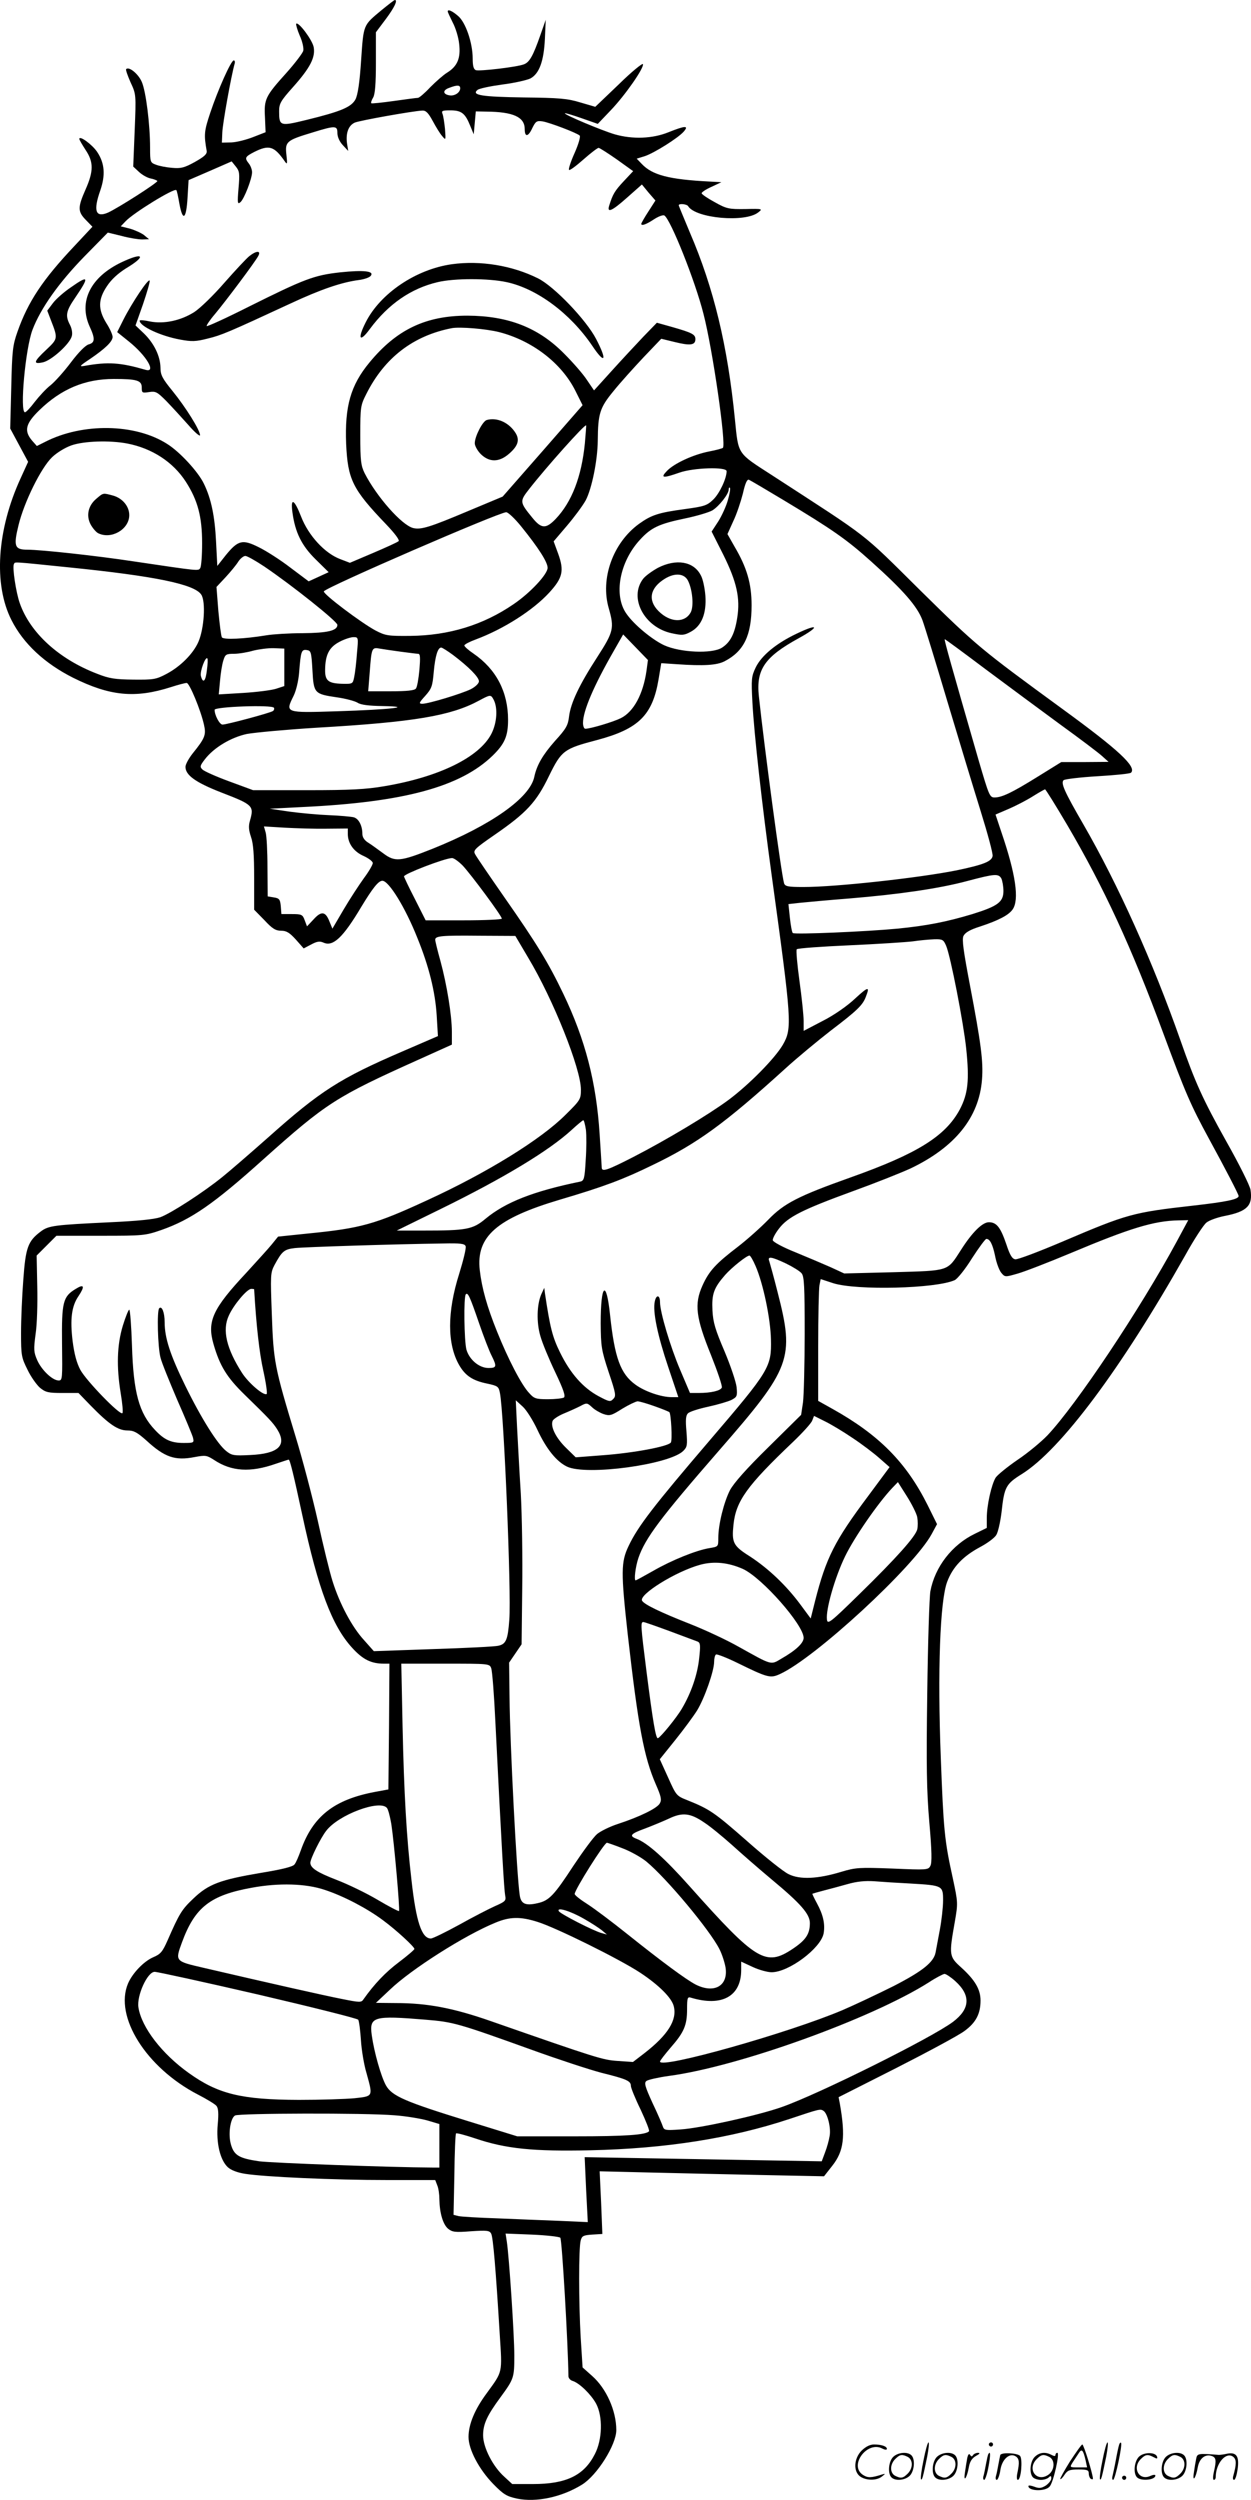 <svg version="1.0" xmlns="http://www.w3.org/2000/svg"
  viewBox="0 0 601.052 1200.592"
 preserveAspectRatio="xMidYMid meet">
<g transform="translate(-0.894,1201) scale(0.1,-0.1)"
fill="#000000" stroke="none">
<path d="M1843 11962 c-90 -75 -87 -67 -99 -241 -7 -108 -16 -166 -27 -188
-20 -37 -68 -58 -236 -99 -127 -31 -131 -30 -131 42 0 36 7 49 66 115 84 94
109 144 100 193 -7 35 -73 123 -84 112 -2 -3 5 -29 17 -57 13 -28 20 -61 17
-73 -3 -11 -39 -59 -81 -106 -101 -112 -108 -126 -103 -214 l3 -71 -59 -23
c-33 -13 -80 -25 -105 -26 l-46 -1 2 48 c1 41 43 274 59 330 3 9 1 17 -4 17
-13 0 -76 -141 -113 -252 -29 -87 -31 -104 -17 -183 2 -15 -11 -27 -57 -53
-51 -28 -67 -32 -110 -28 -27 2 -62 9 -77 15 -27 10 -28 13 -28 80 0 114 -20
273 -40 318 -17 39 -62 75 -75 61 -3 -3 7 -31 21 -63 27 -58 27 -58 20 -232
l-7 -173 28 -26 c15 -14 40 -28 55 -31 16 -3 30 -9 33 -12 4 -7 -187 -129
-237 -152 -60 -26 -72 8 -37 107 25 73 21 130 -15 184 -24 36 -86 81 -86 63 0
-5 14 -28 30 -53 39 -58 39 -102 0 -190 -38 -86 -38 -106 1 -146 l32 -33 -87
-93 c-151 -160 -222 -266 -273 -411 -23 -65 -26 -90 -30 -269 l-5 -196 43 -80
43 -80 -36 -79 c-114 -248 -131 -510 -44 -681 57 -113 159 -208 296 -277 177
-88 298 -100 470 -45 34 11 68 20 76 20 13 0 67 -129 83 -201 11 -48 5 -64
-54 -137 -19 -24 -35 -53 -35 -65 0 -40 49 -75 172 -123 153 -59 158 -64 138
-135 -8 -27 -6 -46 5 -79 11 -31 15 -85 15 -196 l0 -153 49 -50 c38 -41 54
-51 81 -51 25 0 40 -9 70 -42 l38 -43 36 19 c28 15 41 17 59 9 46 -21 94 24
182 172 54 89 82 125 101 125 31 0 110 -128 168 -274 56 -137 86 -260 93 -372
l6 -100 -169 -73 c-302 -130 -396 -190 -647 -414 -86 -76 -184 -161 -219 -189
-91 -74 -249 -176 -299 -194 -30 -10 -109 -18 -239 -24 -272 -13 -298 -16
-336 -45 -61 -46 -72 -77 -83 -230 -6 -77 -11 -192 -11 -256 0 -109 2 -119 31
-177 16 -34 44 -73 60 -87 27 -22 40 -25 108 -25 l77 0 59 -61 c88 -90 131
-119 176 -119 31 0 47 -9 91 -48 88 -81 138 -98 231 -80 54 10 59 9 95 -14 83
-55 174 -61 296 -18 33 11 60 20 62 20 6 0 24 -74 65 -265 77 -358 143 -533
240 -639 51 -56 91 -76 152 -76 l27 0 -2 -302 -3 -302 -65 -12 c-196 -37 -298
-117 -356 -281 -10 -28 -23 -59 -30 -67 -7 -11 -59 -24 -163 -41 -195 -33
-251 -54 -323 -123 -56 -53 -67 -71 -124 -201 -24 -54 -33 -66 -69 -81 -46
-20 -100 -77 -121 -126 -67 -159 87 -404 335 -533 43 -22 84 -47 90 -55 9 -11
11 -36 6 -89 -8 -88 11 -170 48 -205 15 -14 45 -26 83 -32 94 -15 429 -30 682
-30 l232 0 10 -26 c6 -14 10 -44 10 -67 1 -65 17 -120 42 -141 20 -16 34 -18
110 -12 77 5 89 4 97 -12 9 -17 22 -170 41 -484 12 -188 15 -175 -62 -281 -58
-78 -88 -150 -88 -211 0 -60 50 -155 119 -226 49 -50 64 -59 114 -70 93 -19
215 7 312 67 73 45 165 192 165 262 0 93 -48 200 -116 260 l-46 41 -9 142
c-10 171 -10 433 0 468 6 22 13 25 55 28 l49 3 -6 151 -7 150 248 -6 c136 -3
378 -9 538 -12 l292 -6 40 51 c55 70 64 138 36 298 l-6 31 279 141 c153 78
300 157 326 177 55 40 77 83 77 146 0 54 -27 99 -93 159 -58 52 -59 59 -31
217 16 93 16 93 -10 215 -39 177 -44 229 -57 577 -16 410 -4 753 31 844 27 71
76 122 158 166 34 18 68 43 77 57 9 13 20 63 26 111 13 121 21 135 98 183 187
117 477 506 785 1051 42 76 88 146 101 156 13 11 52 25 87 32 109 21 137 50
125 126 -3 20 -55 124 -116 232 -114 204 -150 284 -221 487 -131 373 -299 747
-466 1036 -92 159 -109 198 -95 212 5 5 79 14 163 19 84 5 156 12 161 17 28
28 -59 109 -328 305 -397 290 -413 303 -685 571 -290 287 -232 241 -714 554
-166 107 -159 96 -176 266 -35 355 -102 632 -216 897 -29 70 -54 129 -54 132
0 10 39 6 45 -4 36 -59 275 -80 337 -30 22 17 21 18 -62 16 -79 -1 -90 1 -147
33 -35 19 -63 38 -63 43 0 5 21 19 48 31 l47 22 -55 3 c-197 10 -277 31 -328
85 l-24 25 39 12 c45 15 160 87 187 118 26 30 7 29 -73 -3 -76 -31 -172 -35
-259 -10 -61 18 -245 95 -239 101 2 2 38 -9 81 -24 l77 -27 62 65 c70 73 161
204 155 222 -2 6 -55 -37 -116 -97 l-113 -108 -72 21 c-62 19 -101 22 -272 24
-202 3 -252 11 -222 36 8 7 61 18 119 26 57 7 118 21 135 29 43 23 65 83 70
192 l4 90 -26 -74 c-35 -100 -52 -130 -79 -140 -33 -13 -213 -34 -231 -28 -11
5 -15 21 -15 56 0 75 -34 175 -71 205 -28 24 -49 33 -49 21 0 -3 11 -27 24
-53 14 -26 28 -72 31 -103 8 -68 -8 -107 -58 -138 -18 -11 -54 -43 -81 -70
-26 -28 -53 -51 -59 -51 -7 0 -59 -7 -116 -15 -57 -8 -106 -13 -108 -11 -3 2
1 15 9 28 9 16 13 66 13 168 l0 145 48 64 c41 55 58 91 43 91 -3 0 -31 -22
-63 -48z m377 -376 c0 -20 -26 -38 -51 -34 -33 5 -34 25 -2 36 39 15 53 14 53
-2z m-132 -157 c15 -28 35 -61 45 -72 18 -22 18 -21 14 33 -3 30 -8 63 -12 73
-6 15 -1 17 38 17 53 0 71 -14 95 -74 l17 -41 5 55 5 55 50 -1 c130 -1 185
-26 185 -84 0 -40 17 -38 37 6 16 32 21 35 49 31 35 -6 164 -55 178 -68 5 -4
-5 -40 -24 -83 -19 -42 -31 -79 -27 -82 3 -4 34 19 69 50 35 31 68 56 73 56 6
-1 45 -26 88 -56 l78 -56 -45 -48 c-44 -47 -53 -63 -70 -117 -12 -38 13 -27
87 39 l70 62 32 -39 33 -38 -34 -53 c-19 -29 -34 -56 -34 -59 0 -11 22 -4 60
21 21 14 44 23 51 19 30 -19 148 -314 188 -473 44 -170 110 -628 93 -643 -4
-3 -33 -11 -65 -17 -77 -15 -168 -57 -203 -93 -34 -35 -21 -37 59 -9 68 24
227 29 227 7 0 -35 -34 -107 -64 -136 -30 -29 -42 -33 -137 -46 -126 -17 -160
-28 -220 -71 -125 -91 -187 -263 -145 -406 27 -95 23 -112 -55 -233 -87 -134
-128 -221 -136 -286 -5 -43 -14 -59 -68 -118 -58 -66 -87 -115 -99 -172 -21
-101 -207 -232 -488 -345 -156 -62 -181 -65 -238 -22 -25 18 -57 42 -72 51
-18 11 -28 26 -28 42 0 40 -18 74 -42 80 -13 3 -66 8 -118 10 -52 2 -138 10
-190 17 l-95 14 155 8 c490 23 762 97 917 248 57 56 73 93 73 171 0 134 -57
243 -166 318 -24 16 -44 34 -44 39 0 5 25 18 55 29 134 50 275 140 353 225 65
71 72 105 43 186 l-22 60 63 74 c35 41 76 96 91 123 29 55 57 190 58 287 1
130 10 158 75 237 32 40 98 113 145 163 l85 89 66 -16 c73 -18 98 -15 98 14 0
23 -16 31 -110 58 l-75 21 -65 -67 c-36 -38 -104 -111 -151 -163 l-86 -95 -34
50 c-18 28 -67 84 -109 126 -124 126 -269 182 -465 183 -200 0 -340 -66 -471
-225 -91 -110 -119 -211 -112 -391 8 -171 30 -217 192 -386 42 -44 66 -76 60
-81 -5 -5 -60 -30 -121 -56 l-113 -48 -47 18 c-74 28 -152 113 -187 203 -33
85 -52 95 -42 21 13 -96 44 -159 111 -225 l63 -62 -48 -22 -48 -22 -88 66
c-48 37 -117 81 -152 98 -78 39 -99 34 -158 -38 l-41 -52 -6 117 c-6 121 -23
206 -59 279 -27 56 -115 152 -176 190 -153 98 -406 102 -586 10 l-40 -20 -23
26 c-40 47 -31 82 35 146 105 102 219 150 358 150 111 0 134 -7 134 -41 0 -26
2 -27 35 -22 32 5 39 1 83 -43 26 -27 73 -78 105 -114 31 -36 57 -58 57 -50 0
24 -68 133 -132 212 -49 60 -58 77 -58 112 -1 55 -30 116 -79 164 l-41 39 36
102 c19 56 34 107 32 113 -5 14 -85 -106 -126 -187 l-30 -60 56 -45 c85 -68
134 -152 80 -136 -121 35 -180 39 -292 19 -28 -5 -26 -1 24 32 75 51 110 85
110 107 0 10 -13 40 -30 66 -41 67 -40 114 3 178 21 32 53 61 91 85 99 59 86
80 -20 30 -150 -71 -209 -189 -154 -310 27 -58 25 -77 -5 -85 -15 -4 -48 -37
-85 -86 -33 -44 -77 -93 -98 -110 -21 -16 -55 -53 -76 -80 -21 -28 -42 -50
-47 -50 -26 0 2 306 36 396 39 103 127 227 250 353 l112 114 66 -16 c36 -10
81 -17 99 -17 l33 1 -24 20 c-13 10 -44 24 -68 31 l-44 11 23 24 c37 40 234
161 244 150 3 -2 9 -32 15 -66 16 -87 33 -74 39 30 l5 84 104 45 103 45 20
-25 c18 -22 19 -34 13 -104 -6 -71 -5 -79 9 -67 18 15 56 113 56 144 0 12 -7
31 -15 41 -22 28 -19 33 25 56 72 36 96 29 148 -46 11 -16 12 -11 7 33 -7 63
0 69 126 107 110 34 119 33 119 -3 0 -18 10 -41 26 -58 l26 -28 -6 38 c-6 48
7 84 37 98 22 10 280 56 325 58 17 1 29 -11 50 -50z m319 -1014 c159 -41 299
-148 366 -281 l35 -70 -192 -220 -192 -219 -165 -69 c-185 -78 -227 -91 -265
-82 -55 14 -175 150 -233 263 -18 37 -21 59 -21 183 0 135 1 143 29 198 88
175 226 280 411 316 39 7 163 -3 227 -19z m412 -534 c-16 -161 -63 -282 -140
-363 -47 -49 -69 -48 -112 5 -62 76 -62 79 -15 139 82 105 268 313 273 305 1
-1 -2 -40 -6 -86z m-2199 -1 c119 -23 220 -88 282 -184 57 -89 78 -167 78
-295 0 -58 -4 -112 -9 -119 -9 -15 -3 -15 -321 32 -177 27 -445 56 -509 56
-62 0 -68 16 -43 118 27 111 108 275 161 326 23 22 62 46 93 57 60 21 184 25
268 9z m3152 -271 c238 -143 305 -190 423 -296 155 -139 221 -215 246 -282 11
-30 65 -206 120 -391 55 -184 127 -421 160 -527 33 -106 59 -202 57 -214 -4
-26 -43 -42 -173 -69 -180 -36 -578 -80 -736 -80 -75 0 -88 3 -93 18 -13 43
-95 654 -121 898 -14 128 28 189 190 278 104 57 98 74 -8 23 -99 -47 -169
-105 -197 -162 -21 -44 -22 -56 -16 -169 8 -151 46 -490 92 -826 97 -706 100
-738 54 -818 -38 -65 -161 -190 -260 -264 -96 -71 -296 -191 -457 -274 -127
-65 -153 -74 -153 -51 0 6 -5 78 -10 159 -16 251 -69 455 -175 676 -71 148
-127 240 -283 463 -71 102 -134 194 -140 206 -11 19 -3 27 94 94 152 105 200
156 261 283 60 122 71 130 231 172 199 53 266 119 295 291 l13 78 75 -5 c129
-9 192 -5 229 14 93 48 130 124 130 269 0 105 -23 182 -82 282 l-34 60 28 62
c16 33 36 93 46 132 11 49 20 70 29 67 7 -3 82 -47 165 -97z m-266 -1 c-8 -29
-29 -75 -46 -102 l-32 -49 56 -111 c65 -131 82 -209 67 -303 -12 -77 -33 -118
-74 -144 -48 -30 -200 -23 -277 12 -58 27 -145 99 -181 151 -63 88 -34 249 65
356 53 58 91 76 216 102 58 12 117 30 132 39 32 20 78 78 78 100 0 8 3 12 6 8
3 -3 -1 -29 -10 -59z m-994 -125 c85 -105 128 -173 128 -200 0 -31 -84 -121
-164 -175 -146 -100 -310 -150 -496 -152 -107 -1 -119 1 -167 26 -69 37 -255
177 -248 188 13 21 840 379 876 380 9 0 41 -30 71 -67z m-1233 -194 c133 -90
350 -263 351 -280 0 -28 -47 -39 -168 -40 -64 0 -142 -5 -172 -10 -110 -18
-207 -22 -215 -10 -4 7 -11 64 -17 127 l-9 115 44 47 c24 26 52 60 61 75 10
15 25 27 34 27 8 0 49 -23 91 -51z m-938 -4 c414 -42 603 -81 635 -131 22 -33
14 -163 -14 -227 -25 -57 -87 -119 -154 -154 -49 -26 -62 -28 -158 -27 -88 1
-116 5 -174 28 -183 70 -322 196 -372 339 -18 50 -37 175 -28 188 7 11 -19 13
265 -16z m2774 -497 c-16 -111 -61 -196 -123 -227 -36 -18 -146 -51 -171 -51
-6 0 -11 13 -11 28 0 58 52 179 148 346 l45 79 60 -62 59 -61 -7 -52z m-1391
85 c-3 -43 -9 -94 -13 -113 -7 -35 -7 -35 -59 -34 -66 2 -82 15 -81 68 1 71
19 107 68 133 24 13 55 23 68 23 24 0 24 -1 17 -77z m3020 -77 c105 -78 268
-199 361 -267 94 -68 184 -136 200 -151 l30 -27 -114 -1 -113 0 -113 -70
c-124 -77 -172 -100 -208 -100 -23 0 -27 11 -76 178 -133 461 -167 582 -163
582 3 0 91 -65 196 -144z m-3369 9 l0 -90 -40 -13 c-22 -7 -93 -16 -158 -20
l-117 -7 6 65 c3 36 10 80 16 98 9 29 13 32 51 32 23 0 65 7 92 15 28 7 73 13
100 12 l50 -2 0 -90z m560 75 c39 -5 76 -10 83 -10 10 0 11 -17 6 -77 -4 -43
-11 -84 -17 -90 -6 -9 -43 -13 -119 -13 l-110 0 7 88 c9 121 10 124 48 117 18
-3 64 -10 102 -15z m251 -16 c74 -56 124 -106 124 -126 0 -10 -16 -26 -39 -38
-45 -22 -203 -70 -233 -70 -18 0 -16 5 14 38 31 35 35 46 41 116 7 75 19 116
36 116 4 0 30 -16 57 -36z m-676 -72 c6 -112 9 -115 117 -131 43 -6 87 -18
100 -26 15 -10 53 -15 120 -16 160 -3 36 -17 -219 -25 -250 -8 -249 -8 -209
73 13 26 24 74 27 112 8 103 11 113 37 109 20 -3 22 -9 27 -96z m-507 0 c-6
-55 -19 -67 -29 -28 -5 22 22 94 31 84 3 -2 2 -28 -2 -56z m1378 -143 c20 -39
16 -110 -11 -163 -58 -113 -252 -208 -515 -252 -87 -15 -164 -19 -370 -19
l-260 0 -114 42 c-63 23 -121 49 -129 57 -14 13 -12 19 11 49 43 56 124 105
202 122 39 7 189 21 335 30 468 27 645 57 780 130 56 30 57 30 71 4z m-1056
-38 c3 -5 0 -13 -5 -16 -16 -10 -222 -65 -242 -65 -14 0 -38 45 -38 71 0 15
275 25 285 10z m3812 -564 c176 -300 308 -585 462 -1002 106 -286 131 -343
219 -505 77 -141 142 -266 142 -274 0 -16 -58 -28 -217 -46 -292 -33 -317 -40
-627 -172 -115 -49 -218 -88 -229 -86 -15 2 -26 20 -43 72 -28 82 -47 106 -84
106 -31 0 -80 -48 -134 -133 -67 -104 -53 -99 -323 -107 l-238 -6 -65 30 c-36
16 -112 48 -170 72 -58 23 -106 49 -108 57 -2 8 12 34 30 57 43 56 113 91 357
180 105 38 228 87 274 108 214 102 330 245 344 427 7 86 -5 176 -58 454 -31
163 -39 219 -31 236 8 16 31 30 79 45 91 30 138 55 157 82 33 46 15 170 -53
369 l-29 87 63 27 c35 15 87 42 117 61 29 18 55 33 58 33 3 0 51 -77 107 -172z
m-3559 -17 l102 1 0 -26 c0 -45 28 -85 76 -106 24 -11 44 -26 44 -34 0 -8 -19
-41 -43 -73 -23 -32 -67 -99 -97 -150 l-54 -92 -14 34 c-19 49 -39 52 -76 11
l-32 -34 -11 29 c-10 28 -15 30 -62 30 l-50 0 -3 38 c-3 32 -7 38 -33 42 l-30
5 -1 140 c0 77 -4 153 -9 168 l-8 28 99 -6 c55 -3 145 -6 202 -5z m654 -177
c41 -44 188 -242 188 -255 0 -4 -82 -8 -183 -8 l-183 0 -52 103 c-29 56 -52
105 -52 108 0 12 195 87 230 88 9 1 32 -16 52 -36z m2588 -62 c5 -11 10 -38
10 -60 0 -53 -27 -73 -149 -111 -123 -37 -218 -56 -361 -70 -145 -14 -493 -29
-502 -21 -4 3 -10 36 -14 73 l-7 66 54 6 c30 3 137 13 239 21 242 20 433 48
567 84 132 35 149 36 163 12z m-2273 -381 c120 -200 253 -533 253 -633 0 -46
-3 -51 -73 -120 -118 -119 -379 -280 -667 -412 -249 -115 -317 -134 -570 -159
l-145 -15 -30 -37 c-16 -20 -72 -81 -122 -136 -163 -174 -190 -234 -158 -344
30 -104 64 -159 148 -241 120 -117 137 -135 158 -168 48 -77 6 -117 -131 -123
-77 -4 -88 -2 -114 19 -42 33 -119 155 -197 314 -72 147 -99 229 -99 305 0 46
-13 80 -26 67 -12 -11 -7 -188 6 -237 6 -25 43 -115 80 -202 38 -86 72 -168
76 -182 6 -25 5 -26 -45 -26 -60 0 -93 15 -137 62 -77 81 -104 179 -111 406
-3 94 -9 172 -13 172 -4 0 -18 -35 -31 -77 -28 -93 -31 -197 -10 -325 8 -48
12 -91 8 -95 -12 -11 -173 155 -202 208 -18 34 -29 76 -37 137 -13 107 -5 169
28 217 32 48 27 60 -13 35 -62 -37 -68 -64 -66 -262 2 -169 2 -178 -16 -178
-30 0 -82 50 -103 97 -17 39 -18 51 -8 126 7 45 10 148 8 229 l-3 148 47 47
48 48 212 0 c207 0 215 1 293 28 142 50 250 124 489 339 303 271 350 301 744
478 l162 73 0 61 c0 79 -24 227 -55 341 -14 50 -25 95 -25 102 0 18 31 21 215
19 l170 -1 62 -105z m2008 57 c21 -50 83 -368 96 -492 16 -153 9 -218 -31
-294 -69 -128 -204 -212 -525 -326 -250 -89 -319 -124 -395 -203 -36 -37 -101
-95 -145 -129 -106 -81 -139 -116 -171 -187 -40 -89 -32 -154 41 -334 31 -78
55 -148 52 -156 -6 -15 -51 -26 -111 -26 l-42 0 -48 113 c-46 108 -96 275 -96
323 0 35 -18 38 -25 4 -11 -48 13 -163 65 -317 l48 -143 -32 0 c-50 0 -129 27
-174 60 -72 52 -100 129 -122 335 -18 173 -45 150 -45 -40 1 -111 3 -128 38
-234 35 -104 37 -116 22 -130 -14 -15 -20 -13 -71 14 -74 40 -135 109 -184
209 -37 75 -48 119 -73 286 l-3 25 -14 -30 c-22 -50 -24 -136 -5 -201 9 -33
41 -110 71 -173 41 -86 51 -117 42 -123 -7 -4 -42 -8 -76 -8 -58 0 -67 3 -90
29 -37 38 -102 164 -155 296 -48 119 -73 208 -83 295 -18 161 80 248 387 339
210 62 303 97 444 166 214 103 345 198 637 463 57 52 155 133 218 182 129 98
154 123 169 163 20 51 12 50 -52 -9 -37 -35 -100 -79 -155 -107 l-92 -48 0 48
c0 27 -9 113 -20 192 -11 80 -17 148 -13 152 5 5 119 13 253 19 135 6 272 15
305 19 33 5 79 9 103 10 40 1 44 -2 57 -32z m-1731 -883 c3 -26 3 -91 -1 -145
-5 -90 -8 -100 -27 -104 -224 -46 -359 -99 -454 -178 -62 -52 -92 -57 -301
-57 l-126 0 212 104 c304 149 520 280 628 379 28 26 53 46 56 47 4 0 9 -21 13
-46z m2839 -536 c-177 -327 -483 -785 -622 -932 -31 -32 -95 -85 -143 -117
-48 -33 -95 -71 -105 -85 -20 -32 -43 -132 -43 -195 l0 -47 -57 -28 c-110 -53
-192 -159 -214 -276 -5 -29 -12 -249 -15 -488 -5 -351 -3 -471 10 -623 12
-136 13 -194 5 -208 -10 -20 -17 -20 -182 -13 -161 6 -177 5 -247 -16 -112
-34 -198 -38 -252 -11 -24 11 -114 83 -201 160 -155 136 -178 152 -285 195
-53 21 -54 22 -93 109 l-40 88 74 92 c41 51 88 115 105 142 36 59 82 190 82
234 0 16 4 32 9 35 4 3 51 -15 102 -40 147 -72 159 -75 205 -54 168 76 643
514 729 672 l26 48 -45 91 c-103 206 -234 338 -458 463 l-68 38 0 263 c0 144
3 276 6 292 l6 30 61 -20 c112 -35 493 -26 583 15 13 6 51 53 83 105 33 51 64
93 69 93 17 0 30 -25 42 -82 6 -32 19 -67 29 -80 18 -22 19 -22 78 -5 33 9
149 54 259 100 281 118 397 154 516 156 l46 1 -55 -102z m-3417 -23 c4 -8 -11
-68 -31 -133 -58 -183 -58 -337 0 -438 30 -52 66 -75 135 -89 51 -11 55 -14
61 -46 19 -95 55 -957 45 -1087 -7 -98 -16 -118 -53 -126 -16 -4 -156 -11
-313 -16 l-285 -10 -47 53 c-58 63 -117 174 -151 282 -14 44 -46 175 -71 290
-26 116 -74 298 -107 406 -101 333 -106 359 -114 584 -7 192 -7 202 13 240 36
66 46 75 98 81 46 5 481 19 712 22 83 2 104 -1 108 -13z m1393 -95 c37 -85 72
-254 74 -353 3 -132 -7 -149 -292 -482 -272 -318 -347 -415 -392 -510 -37 -77
-37 -126 -4 -425 50 -441 78 -589 135 -720 25 -57 29 -74 19 -91 -12 -23 -95
-64 -202 -99 -37 -12 -82 -34 -99 -48 -17 -14 -67 -82 -113 -151 -94 -144
-118 -169 -172 -181 -59 -14 -81 -4 -87 38 -14 91 -47 724 -49 952 l-2 165 30
44 30 44 3 266 c2 146 -1 354 -7 461 -7 107 -14 251 -18 320 l-6 125 33 -30
c18 -16 50 -67 71 -112 43 -92 92 -153 143 -177 94 -44 492 10 558 76 19 19
20 28 15 94 -5 55 -3 76 7 86 7 8 51 22 97 32 46 10 97 25 113 33 26 14 28 18
24 61 -3 26 -29 103 -58 172 -44 103 -55 138 -58 196 -4 79 6 108 61 171 32
36 103 93 117 93 4 0 17 -22 29 -50z m146 12 c33 -16 67 -37 75 -47 13 -15 15
-63 15 -289 0 -149 -4 -298 -8 -331 l-9 -60 -157 -155 c-107 -105 -166 -172
-185 -207 -29 -57 -56 -164 -56 -230 0 -41 0 -41 -42 -48 -63 -10 -182 -58
-272 -110 -44 -25 -81 -45 -83 -45 -9 0 -1 65 13 107 33 96 105 192 387 516
348 399 364 442 282 761 -18 72 -37 139 -40 149 -10 25 10 22 80 -11z m-2555
-124 c10 -173 25 -306 44 -391 13 -59 20 -109 16 -112 -15 -9 -87 53 -118 101
-75 117 -96 206 -64 275 23 52 88 129 108 129 8 0 14 -1 14 -2z m1081 -164
c22 -64 49 -134 60 -155 26 -52 24 -59 -15 -59 -45 0 -92 40 -106 88 -11 41
-14 255 -3 266 10 10 19 -9 64 -140z m844 -398 c37 -13 68 -26 70 -28 8 -9 15
-135 7 -146 -13 -19 -178 -50 -327 -61 l-130 -10 -47 46 c-48 47 -75 101 -64
129 3 8 27 24 53 35 27 11 62 27 80 36 31 17 33 16 56 -5 12 -12 38 -27 55
-33 30 -10 38 -8 90 25 31 19 65 35 74 36 9 0 47 -11 83 -24z m950 -152 c44
-29 102 -73 129 -97 l49 -43 -103 -139 c-161 -215 -202 -296 -255 -504 l-21
-84 -51 69 c-67 90 -152 171 -241 229 -81 51 -88 66 -79 153 12 113 64 186
286 397 45 43 87 89 92 102 l9 23 52 -26 c29 -14 89 -50 133 -80z m311 -381
c3 -18 3 -44 0 -58 -9 -35 -99 -136 -277 -310 -142 -139 -154 -148 -157 -123
-6 48 38 202 87 303 44 91 158 256 227 329 l27 28 43 -68 c24 -38 47 -84 50
-101z m-838 -248 c92 -42 292 -269 292 -331 0 -25 -37 -60 -107 -100 -52 -31
-43 -33 -203 56 -58 33 -163 82 -234 110 -145 57 -221 94 -232 112 -18 29 162
141 279 173 66 18 135 11 205 -20z m-351 -299 c65 -24 125 -47 134 -50 13 -6
14 -18 7 -81 -8 -77 -38 -165 -83 -241 -25 -43 -101 -136 -115 -142 -10 -4
-24 78 -55 321 -28 221 -29 237 -15 237 5 0 62 -20 127 -44z m-858 -178 c5
-13 14 -129 20 -258 31 -623 42 -807 47 -833 5 -25 2 -29 -48 -51 -29 -13
-107 -53 -173 -90 -66 -36 -127 -66 -136 -66 -44 0 -71 81 -93 280 -24 206
-36 416 -43 743 l-6 297 212 0 c210 0 212 0 220 -22z m-501 -671 c6 -7 15 -42
21 -77 14 -92 42 -412 37 -418 -3 -2 -49 22 -103 54 -54 32 -143 75 -198 96
-93 36 -125 57 -125 82 0 19 50 120 76 153 58 77 258 152 292 110z m1526 -71
c28 -18 87 -67 131 -106 44 -40 130 -115 191 -166 141 -117 184 -167 184 -210
0 -53 -20 -82 -83 -124 -129 -86 -175 -58 -494 300 -120 135 -203 209 -256
229 -37 14 -29 24 43 50 34 13 85 34 113 47 65 31 103 27 171 -20z m-396 -122
c38 -14 90 -43 116 -64 98 -81 304 -328 351 -420 13 -25 26 -66 30 -90 13 -88
-55 -126 -144 -81 -46 24 -160 108 -329 243 -70 56 -155 120 -189 142 -35 22
-63 44 -63 50 0 20 142 246 155 246 2 0 35 -11 73 -26z m1387 -170 c153 -9
155 -10 155 -81 0 -32 -7 -96 -16 -143 -9 -47 -18 -95 -20 -107 -9 -47 -63
-90 -201 -161 -76 -38 -186 -90 -244 -115 -258 -110 -879 -285 -879 -248 0 5
23 34 51 67 64 73 79 107 79 184 0 54 2 61 18 56 149 -45 242 6 242 133 l0 40
56 -26 c30 -14 71 -25 90 -25 83 0 236 115 250 186 8 45 -2 90 -32 145 -13 24
-23 45 -22 46 2 1 26 8 53 15 28 7 79 21 115 31 45 13 85 17 130 14 36 -3 115
-8 175 -11z m-2817 -30 c92 -30 206 -90 282 -147 65 -48 150 -127 150 -137 0
-4 -34 -33 -75 -64 -64 -48 -118 -105 -169 -177 -11 -17 -16 -17 -106 1 -82
16 -348 76 -666 150 -134 31 -134 31 -101 121 62 169 136 227 336 263 130 24
260 20 349 -10z m1246 -139 c34 -19 72 -44 86 -55 l25 -21 -25 7 c-39 10 -198
92 -206 105 -13 22 56 1 120 -36z m-223 -15 c88 -27 397 -180 495 -245 89 -59
150 -120 160 -160 17 -66 -28 -138 -140 -225 l-56 -43 -73 5 c-73 5 -96 12
-612 192 -178 62 -302 86 -455 86 l-95 1 67 63 c102 98 360 262 507 322 69 29
120 30 202 4z m-1342 -349 c261 -61 477 -115 481 -121 4 -6 10 -51 13 -98 3
-48 15 -120 27 -159 31 -113 33 -110 -57 -120 -43 -4 -163 -8 -268 -8 -277 1
-388 28 -529 129 -129 92 -227 219 -242 315 -9 56 43 171 78 171 13 0 237 -49
497 -109z m3350 64 c75 -68 71 -133 -11 -195 -101 -76 -643 -346 -822 -409
-112 -40 -392 -102 -488 -108 -70 -5 -78 -4 -84 13 -3 10 -25 62 -50 114 -37
81 -41 97 -29 106 8 6 57 17 107 24 334 44 974 275 1249 449 35 23 70 41 76
41 7 0 31 -16 52 -35z m-2544 -185 c133 -11 154 -17 510 -145 127 -46 277 -95
334 -110 121 -30 141 -39 141 -63 0 -9 21 -61 47 -114 25 -54 44 -101 40 -104
-17 -17 -109 -24 -358 -24 l-275 0 -230 71 c-308 95 -372 122 -401 174 -24 44
-57 161 -68 241 -12 89 8 95 260 74z m1911 -438 c19 -13 36 -82 29 -120 -3
-20 -13 -56 -22 -79 l-16 -43 -286 5 c-157 3 -414 7 -570 10 l-283 5 7 -156 8
-156 -134 6 c-74 3 -208 8 -299 12 -91 3 -176 8 -188 11 l-24 6 4 192 c1 107
5 196 8 199 3 3 44 -8 92 -24 148 -50 278 -63 553 -57 365 8 678 58 956 150
147 49 149 50 165 39z m-2061 -21 c55 -4 126 -16 158 -25 l57 -17 0 -105 0
-104 -32 0 c-204 1 -771 22 -833 30 -96 14 -121 28 -136 79 -15 49 -4 127 19
141 20 11 621 13 767 1z m796 -588 c8 -8 37 -507 39 -665 0 -9 9 -20 21 -23
33 -11 88 -65 112 -109 33 -62 30 -173 -6 -242 -52 -103 -138 -144 -297 -144
l-100 0 -38 35 c-55 49 -102 141 -102 199 0 54 19 95 83 182 65 89 67 94 67
201 0 99 -25 475 -36 547 l-6 39 126 -5 c70 -3 132 -10 137 -15z M1207 10780
c-14 -11 -68 -69 -120 -128 -52 -60 -117 -123 -145 -141 -65 -41 -145 -58
-212 -45 -27 6 -50 8 -50 4 0 -27 101 -74 195 -91 54 -10 74 -10 132 5 66 16
97 29 399 169 144 67 243 101 326 112 25 3 52 12 58 20 19 23 -32 29 -147 17
-125 -14 -170 -31 -437 -164 -109 -55 -201 -97 -204 -94 -2 3 15 29 40 58 51
61 193 250 208 279 14 26 -9 26 -43 -1z M2180 10741 c-172 -24 -344 -140 -414
-279 -41 -81 -29 -99 20 -32 89 120 198 195 326 225 80 19 243 19 331 0 145
-31 305 -149 411 -305 62 -93 74 -73 19 32 -47 91 -202 253 -279 291 -124 62
-277 87 -414 68z M348 10629 c-31 -21 -70 -55 -85 -75 l-27 -36 18 -47 c34
-87 33 -88 -23 -141 -61 -57 -65 -71 -15 -60 42 10 129 89 138 126 4 14 0 37
-9 54 -23 44 -19 66 25 130 70 103 66 111 -22 49z M2348 9993 c-20 -5 -58 -79
-58 -112 0 -12 13 -36 29 -52 41 -40 88 -40 136 2 46 40 53 70 26 107 -32 45
-86 68 -133 55z M471 9614 c-38 -32 -49 -80 -27 -122 9 -17 25 -36 35 -42 63
-33 151 17 151 86 0 42 -32 81 -78 94 -49 13 -46 14 -81 -16z M3170 9283 c-29
-16 -62 -40 -72 -54 -68 -91 6 -231 137 -260 51 -11 60 -11 93 7 52 28 76 88
70 173 -3 37 -12 81 -22 98 -34 67 -118 81 -206 36z m144 -61 c22 -43 29 -122
14 -152 -28 -53 -99 -51 -155 5 -53 53 -41 112 31 156 48 29 92 25 110 -9z
M4446 194 c-10 -47 -15 -88 -12 -91 5 -6 9 7 30 110 7 37 10 67 6 67 -4 0 -15
-39 -24 -86z M4760 270 c0 -5 5 -10 10 -10 6 0 10 5 10 10 0 6 -4 10 -10 10
-5 0 -10 -4 -10 -10z M5306 194 c-10 -47 -15 -88 -12 -91 5 -6 9 7 30 110 7
37 10 67 6 67 -4 0 -15 -39 -24 -86z M5386 269 c-3 -8 -10 -41 -16 -74 -6 -33
-14 -68 -16 -77 -3 -10 -1 -18 3 -18 10 0 46 171 38 178 -2 3 -7 -1 -9 -9z
M4149 241 c-38 -38 -41 -101 -7 -125 29 -20 79 -20 104 0 18 14 18 15 1 10
-53 -17 -69 -17 -92 -2 -69 45 21 166 94 126 12 -6 21 -7 21 -1 0 12 -25 21
-62 21 -19 0 -39 -10 -59 -29z M5150 189 c-28 -45 -49 -83 -47 -85 2 -3 12 7
21 21 14 21 24 25 66 25 43 0 50 -3 50 -19 0 -11 5 -23 10 -26 6 -3 10 -3 10
1 0 20 -44 164 -51 164 -4 0 -30 -37 -59 -81z m75 4 l7 -33 -42 0 c-42 0 -42
0 -28 23 8 12 21 32 29 44 15 25 22 18 34 -34z M4300 210 c-22 -22 -27 -79 -8
-98 19 -19 66 -14 88 8 22 22 27 79 8 98 -19 19 -66 14 -88 -8z m71 0 c25 -14
25 -54 -1 -80 -23 -23 -33 -24 -61 -10 -25 14 -25 54 1 80 23 23 33 24 61 10z
M4510 210 c-22 -22 -27 -79 -8 -98 19 -19 66 -14 88 8 22 22 27 79 8 98 -19
19 -66 14 -88 -8z m71 0 c25 -14 25 -54 -1 -80 -23 -23 -33 -24 -61 -10 -25
14 -25 54 1 80 23 23 33 24 61 10z M4656 204 c-3 -16 -8 -47 -11 -69 -8 -51
10 -26 19 27 5 27 15 42 34 53 18 10 22 14 10 15 -9 0 -20 -5 -24 -11 -5 -8
-9 -8 -14 1 -5 8 -10 3 -14 -16z M4757 223 c-2 -4 -7 -26 -11 -48 -4 -22 -9
-48 -12 -57 -3 -10 -1 -18 4 -18 4 0 14 28 20 62 11 58 10 81 -1 61z M4815
220 c-1 -3 -5 -23 -9 -45 -4 -22 -9 -48 -12 -57 -3 -10 -1 -18 4 -18 5 0 13
20 17 45 7 53 44 87 74 68 17 -11 19 -28 8 -80 -4 -18 -3 -33 2 -33 16 0 24
99 11 115 -12 14 -87 18 -95 5z M4980 210 c-22 -22 -27 -79 -8 -98 7 -7 24
-12 38 -12 14 0 31 5 38 12 9 9 12 8 12 -5 0 -9 -12 -24 -26 -34 -21 -13 -32
-15 -55 -6 -16 6 -29 8 -29 3 0 -24 81 -27 102 -2 18 19 50 162 37 162 -5 0
-9 -5 -9 -10 0 -7 -6 -7 -19 0 -30 16 -59 12 -81 -10z m71 0 c29 -16 25 -65
-6 -86 -56 -37 -103 28 -55 76 23 23 33 24 61 10z M5481 211 c-23 -23 -28 -80
-9 -99 19 -19 88 -13 88 9 0 5 -11 4 -24 -2 -54 -25 -89 38 -46 81 23 23 33
24 62 9 16 -9 19 -8 16 3 -8 22 -64 22 -87 -1z M5610 210 c-22 -22 -27 -79 -8
-98 19 -19 66 -14 88 8 22 22 27 79 8 98 -19 19 -66 14 -88 -8z m71 0 c25 -14
25 -54 -1 -80 -23 -23 -33 -24 -61 -10 -25 14 -25 54 1 80 23 23 33 24 61 10z
M5756 201 c-3 -14 -8 -44 -11 -66 -8 -51 10 -26 19 27 8 41 35 63 66 53 22 -7
24 -21 11 -77 -5 -22 -5 -38 0 -38 5 0 9 6 9 13 0 68 51 125 85 97 15 -13 15
-35 -1 -92 -3 -10 -1 -18 4 -18 6 0 13 23 17 50 9 63 -5 84 -49 76 -17 -4 -35
-6 -41 -6 -101 8 -104 7 -109 -19z M5400 110 c0 -5 5 -10 10 -10 6 0 10 5 10
10 0 6 -4 10 -10 10 -5 0 -10 -4 -10 -10z"/>
</g>
</svg>
